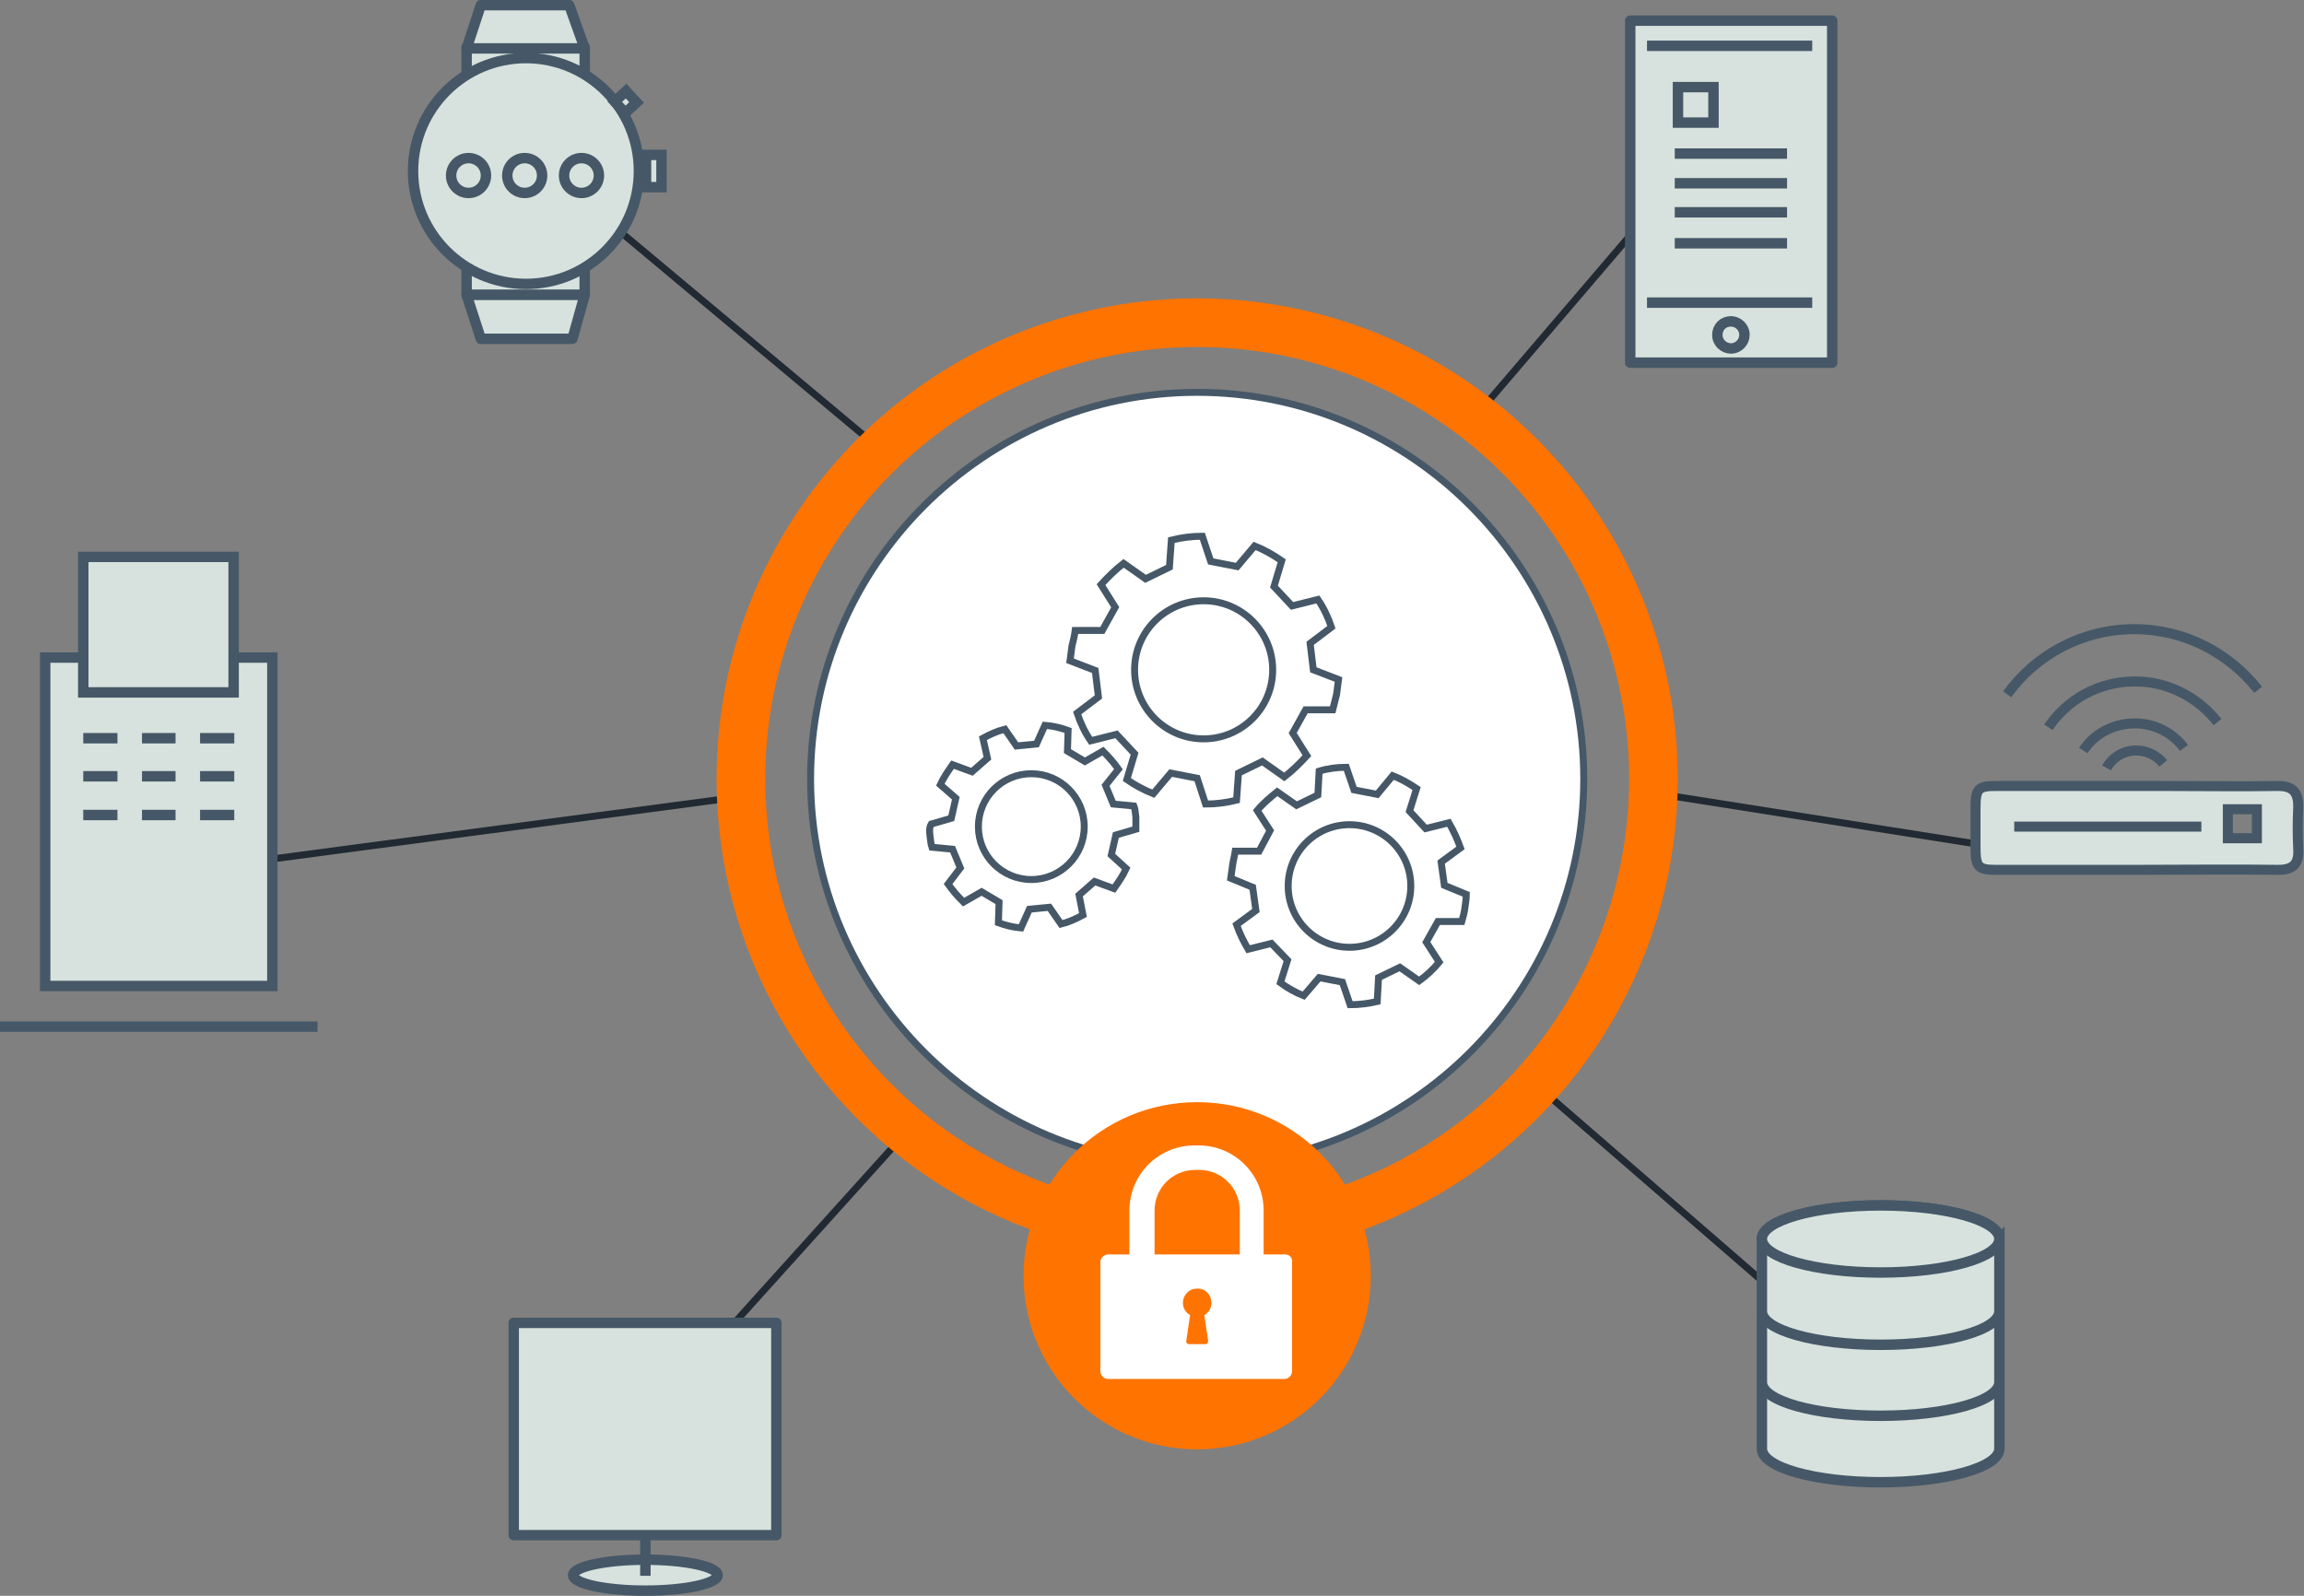 <?xml version="1.0" encoding="utf-8"?>
<!-- Generator: Adobe Illustrator 24.3.0, SVG Export Plug-In . SVG Version: 6.00 Build 0)  -->
<svg version="1.1" id="Layer_1" xmlns="http://www.w3.org/2000/svg" xmlns:xlink="http://www.w3.org/1999/xlink" x="0px" y="0px"
	 viewBox="0 0 357 247.3" style="enable-background:new 0 0 357 247.3;" xml:space="preserve">
<rect x="0" y="0" width="357" height="247.3" fill="#808080" stroke="none"/>
<style type="text/css">
	.st0{fill:#FFFFFF;stroke:#465867;stroke-width:1.077;stroke-miterlimit:10;}
	.st1{fill:none;stroke:#465867;stroke-width:1.077;stroke-miterlimit:10;}
	.st2{fill:none;stroke:#212A32;stroke-width:1.077;stroke-miterlimit:10;}
	.st3{fill:none;stroke:#FF7300;stroke-width:1.077;stroke-miterlimit:10;}
	.st4{fill:#D7E2DE;stroke:#465867;stroke-width:1.616;stroke-linejoin:round;stroke-miterlimit:10;}
	.st5{fill:#D7E2DE;stroke:#465867;stroke-width:1.616;stroke-miterlimit:10;}
	.st6{fill-rule:evenodd;clip-rule:evenodd;fill:#D7E2DE;stroke:#465867;stroke-width:1.554;stroke-miterlimit:10;}
	.st7{fill-rule:evenodd;clip-rule:evenodd;fill:none;stroke:#465867;stroke-width:1.554;stroke-miterlimit:10;}
	.st8{fill:none;stroke:#FF7300;stroke-width:7.542;stroke-miterlimit:10;}
	.st9{fill:#FF7300;}
	.st10{fill:#FFFFFF;}
</style>
<g>
	<path class="st0" d="M185.5,180.6c-33,0-59.9-26.9-59.9-59.9s26.9-59.9,59.9-59.9s59.9,26.9,59.9,59.9S218.5,180.6,185.5,180.6z"/>
	<g>
		<g>
			<path class="st1" d="M144.1,129.5c0.1,0.6,0.1,1.2,0.3,1.8l3.2,0.3l1.2,2.9l-1.9,2.5c0.7,1,1.5,1.9,2.4,2.8l2.8-1.6l2.7,1.6
				l-0.1,3.2c1.1,0.4,2.3,0.7,3.5,0.8l1.3-2.9l3.1-0.3l1.8,2.6c1.2-0.3,2.3-0.8,3.4-1.4l-0.6-3.1l2.4-2.1l3,1.1c0.7-1,1.4-2,1.9-3.1
				l-2.3-2.1l0.7-3.1l3.1-0.9c0-0.6,0-1.3,0-1.9c-0.1-0.6-0.1-1.2-0.3-1.7l-3.2-0.3l-1.2-2.9l2-2.5c-0.7-1-1.5-1.9-2.4-2.8l-2.8,1.6
				l-2.7-1.6l0.1-3.2c-1.1-0.4-2.3-0.7-3.6-0.8l-1.3,2.9l-3.1,0.3l-1.8-2.6c-1.2,0.3-2.3,0.8-3.4,1.4l0.7,3.1l-2.4,2.1l-3-1.1
				c-0.7,1-1.4,2-1.9,3.1l2.4,2.1l-0.7,3.1l-3.1,0.9C144,128.2,144,128.8,144.1,129.5z"/>
			<circle class="st1" cx="159.8" cy="128.1" r="8.2"/>
		</g>
		<g>
			<path class="st1" d="M166.1,100.1c-0.1,0.8-0.2,1.6-0.3,2.3l3.9,1.5l0.5,4.1l-3.3,2.5c0.5,1.5,1.2,3,2.1,4.3l4-1l2.8,3l-1.2,4
				c1.3,0.9,2.6,1.6,4.1,2.2l2.7-3.2l4.1,0.8l1.3,4c1.6,0,3.2-0.2,4.8-0.6l0.3-4.2l3.7-1.8l3.4,2.4c1.3-1,2.4-2.1,3.5-3.3l-2.2-3.5
				l2-3.6l4.2,0c0.2-0.8,0.4-1.6,0.6-2.4c0.1-0.8,0.2-1.5,0.3-2.3l-3.9-1.5l-0.5-4.1l3.3-2.5c-0.5-1.5-1.2-3-2.1-4.3l-4,1l-2.8-3
				l1.2-4c-1.3-0.9-2.7-1.7-4.2-2.3l-2.7,3.2l-4.1-0.8l-1.3-3.9c-1.6,0-3.2,0.2-4.8,0.6l-0.3,4.2l-3.7,1.8l-3.4-2.4
				c-1.3,1-2.4,2.1-3.5,3.3l2.2,3.5l-2,3.6l-4.2,0C166.5,98.5,166.3,99.3,166.1,100.1z"/>
			<circle class="st1" cx="186.5" cy="103.8" r="10.7"/>
		</g>
		<g>
			<path class="st1" d="M191,134c-0.1,0.7-0.2,1.4-0.3,2.1l3.4,1.4l0.5,3.6l-3,2.2c0.5,1.4,1.1,2.6,1.8,3.8l3.6-0.9l2.5,2.6
				l-1.1,3.5c1.1,0.8,2.3,1.5,3.6,2l2.4-2.8l3.6,0.7l1.2,3.5c1.4,0,2.9-0.2,4.2-0.5l0.2-3.7l3.3-1.6l3,2.1c1.1-0.8,2.2-1.8,3.1-2.9
				l-2-3.1l1.8-3.2l3.7,0c0.2-0.7,0.4-1.4,0.5-2.2c0.1-0.7,0.2-1.4,0.2-2l-3.4-1.4l-0.5-3.6l3-2.2c-0.5-1.4-1.1-2.7-1.8-3.9
				l-3.6,0.9l-2.5-2.7l1.1-3.5c-1.2-0.8-2.4-1.5-3.7-2l-2.4,2.9l-3.6-0.7l-1.2-3.5c-1.4,0-2.9,0.2-4.2,0.6l-0.2,3.7l-3.3,1.6l-3-2.1
				c-1.1,0.9-2.2,1.8-3.1,2.9l2,3.1l-1.7,3.2l-3.7,0C191.3,132.6,191.1,133.3,191,134z"/>
			<circle class="st1" cx="209.1" cy="137.3" r="9.5"/>
		</g>
	</g>
	<line class="st2" x1="85.7" y1="27.2" x2="136.5" y2="69.7"/>
	<path class="st3" d="M186.8,123.7"/>
	<line class="st2" x1="27.2" y1="135.1" x2="112.3" y2="123.8"/>
	<line class="st2" x1="107.4" y1="212.1" x2="140.4" y2="175.5"/>
	<line class="st2" x1="283.3" y1="207.4" x2="238" y2="168.1"/>
	<line class="st2" x1="326.6" y1="134" x2="256.2" y2="122.9"/>
	<line class="st2" x1="228.9" y1="64.2" x2="259.5" y2="28.4"/>
	<g>
		<rect x="252.6" y="3.2" class="st4" width="31.3" height="53"/>
		<line class="st5" x1="280.8" y1="46.9" x2="255.2" y2="46.9"/>
		<path class="st5" d="M268.2,54c-1.1,0-2.1-0.9-2.1-2.1c0-1.2,0.9-2.1,2.1-2.1c1.1,0,2.1,0.9,2.1,2.1C270.3,53,269.4,54,268.2,54z"
			/>
		<line class="st5" x1="280.8" y1="7.1" x2="255.2" y2="7.1"/>
		<rect x="260" y="13.5" class="st5" width="5.5" height="5.5"/>
		<line class="st5" x1="259.5" y1="23.8" x2="276.9" y2="23.8"/>
		<line class="st5" x1="259.5" y1="28.4" x2="276.9" y2="28.4"/>
		<line class="st5" x1="259.5" y1="32.9" x2="276.9" y2="32.9"/>
		<line class="st5" x1="259.5" y1="37.7" x2="276.9" y2="37.7"/>
	</g>
	<g>
		<g>
			<path class="st6" d="M330.9,134.8c7.2,0,15-0.1,22.1,0c2.3,0,3.3-0.9,3.1-3.4c-0.1-2.1-0.1-4.1,0-6.1c0.1-2.5-0.8-3.5-3.1-3.5
				c-5.9,0.1-12.4,0-18.3,0c-8.4,0-17,0-25.4,0c-2.8,0-3.2,0.4-3.2,3.5c0,2,0,3.9,0,5.9c0,3.2,0.4,3.6,3.2,3.6
				C316.5,134.8,323.8,134.8,330.9,134.8z M345.2,129.9c0-1.4,0-3.3,0-4.5c1.3,0,3.4,0,4.5,0c0,1.3,0,3.2,0,4.5
				C348.6,129.9,346.5,129.9,345.2,129.9z"/>
			<line class="st6" x1="341.1" y1="128.1" x2="312.1" y2="128.1"/>
		</g>
		<g>
			<path class="st7" d="M311,107.6c4.4-6.1,11.6-10.1,19.7-10.1c7.8,0,14.7,3.7,19.2,9.4"/>
			<path class="st7" d="M317.4,112.7c2.9-4.3,7.8-7.1,13.4-7.1c5.2,0,9.8,2.5,12.8,6.3"/>
			<path class="st7" d="M322.8,116.3c1.7-2.6,4.7-4.2,8-4.2c3.1,0,5.9,1.5,7.6,3.8"/>
		</g>
		<path class="st7" d="M335.2,118.3c-1-1.2-2.5-2-4.2-2c-2,0-3.7,1.1-4.6,2.7"/>
	</g>
	<g>
		<path class="st5" d="M309.8,192c0-2.9-8.2-5.2-18.4-5.2c-10.1,0-18.4,2.3-18.4,5.2c0,0,0,0,0,0h0v32.5c0,2.9,8.2,5.2,18.4,5.2
			c10.1,0,18.4-2.3,18.4-5.2V192L309.8,192C309.7,192.1,309.8,192.1,309.8,192z"/>
		<path class="st5" d="M309.8,203.2c0,2.9-8.2,5.2-18.4,5.2s-18.4-2.3-18.4-5.2"/>
		<path class="st5" d="M309.8,214.2c0,2.9-8.2,5.2-18.4,5.2s-18.4-2.3-18.4-5.2"/>
		<ellipse class="st5" cx="291.4" cy="192" rx="18.4" ry="5.2"/>
	</g>
	<g>
		<line class="st5" x1="0" y1="159.1" x2="49.2" y2="159.1"/>
		<polyline class="st5" points="36.3,101.9 42.2,101.9 42.2,152.8 7,152.8 7,101.9 12.9,101.9 		"/>
		<g>
			<line class="st5" x1="12.9" y1="114.4" x2="18.2" y2="114.4"/>
			<line class="st5" x1="22" y1="114.4" x2="27.2" y2="114.4"/>
			<line class="st5" x1="31" y1="114.4" x2="36.3" y2="114.4"/>
		</g>
		<g>
			<line class="st5" x1="12.9" y1="120.3" x2="18.2" y2="120.3"/>
			<line class="st5" x1="22" y1="120.3" x2="27.2" y2="120.3"/>
			<line class="st5" x1="31" y1="120.3" x2="36.3" y2="120.3"/>
		</g>
		<g>
			<line class="st5" x1="12.9" y1="126.3" x2="18.2" y2="126.3"/>
			<line class="st5" x1="22" y1="126.3" x2="27.2" y2="126.3"/>
			<line class="st5" x1="31" y1="126.3" x2="36.3" y2="126.3"/>
		</g>
		<rect x="12.9" y="86.3" class="st5" width="23.3" height="21"/>
	</g>
	<g>
		<g>
			<rect x="79.6" y="205" class="st4" width="40.7" height="32.9"/>
			<g>
				<path class="st5" d="M111.2,244.1c0,1.3-5,2.4-11.2,2.4c-6.2,0-11.2-1.1-11.2-2.4c0-1.3,5-2.4,11.2-2.4
					C106.2,241.7,111.2,242.8,111.2,244.1z"/>
			</g>
			<line class="st5" x1="100" y1="237.8" x2="100" y2="244.2"/>
		</g>
	</g>
	<g>
		<g>
			<rect x="72.3" y="7.3" class="st4" width="18.3" height="38.4"/>
			<circle class="st5" cx="81.5" cy="26.5" r="17.5"/>
			<polygon class="st4" points="90.6,45.7 72.3,45.7 74.5,52.5 88.7,52.5 			"/>
			<polygon class="st4" points="90.6,7.5 72.3,7.5 74.5,0.8 88.2,0.8 			"/>
			<rect x="100.1" y="24" class="st5" width="2.4" height="5"/>
			
				<rect x="95.8" y="14.6" transform="matrix(0.733 -0.68 0.68 0.733 15.1 70.189)" class="st5" width="2.4" height="2.4"/>
		</g>
		<g>
			<circle class="st5" cx="72.6" cy="27.2" r="2.7"/>
			<circle class="st5" cx="81.3" cy="27.2" r="2.7"/>
			<circle class="st5" cx="90.1" cy="27.2" r="2.7"/>
		</g>
	</g>
	<circle class="st8" cx="185.5" cy="120.7" r="70.7"/>
	<circle class="st9" cx="185.5" cy="197.7" r="26.9"/>
	<path class="st10" d="M199.1,194.4h-3.3v-6.8c0-5.6-4.5-10.1-10.1-10.1h-0.6c-5.6,0-10.1,4.5-10.1,10.1v6.8h-3.3
		c-0.6,0-1.2,0.5-1.2,1.2v16.9c0,0.6,0.5,1.2,1.2,1.2h27.3c0.6,0,1.2-0.5,1.2-1.2v-16.9C200.3,194.9,199.8,194.4,199.1,194.4z
		 M187.2,207.8c0,0.3-0.2,0.5-0.4,0.5h-2.6c-0.2,0-0.4-0.2-0.4-0.4l0.6-4.1c-0.7-0.4-1.2-1.2-1.1-2.1c0.1-1.1,1-2,2.1-2
		c1.3-0.1,2.3,0.9,2.3,2.2c0,0.8-0.4,1.5-1.1,1.9L187.2,207.8z M192.1,194.4h-13.2v-6.8c0-3.5,2.8-6.3,6.3-6.3h0.6
		c3.5,0,6.3,2.8,6.3,6.3V194.4z"/>
</g>
</svg>
